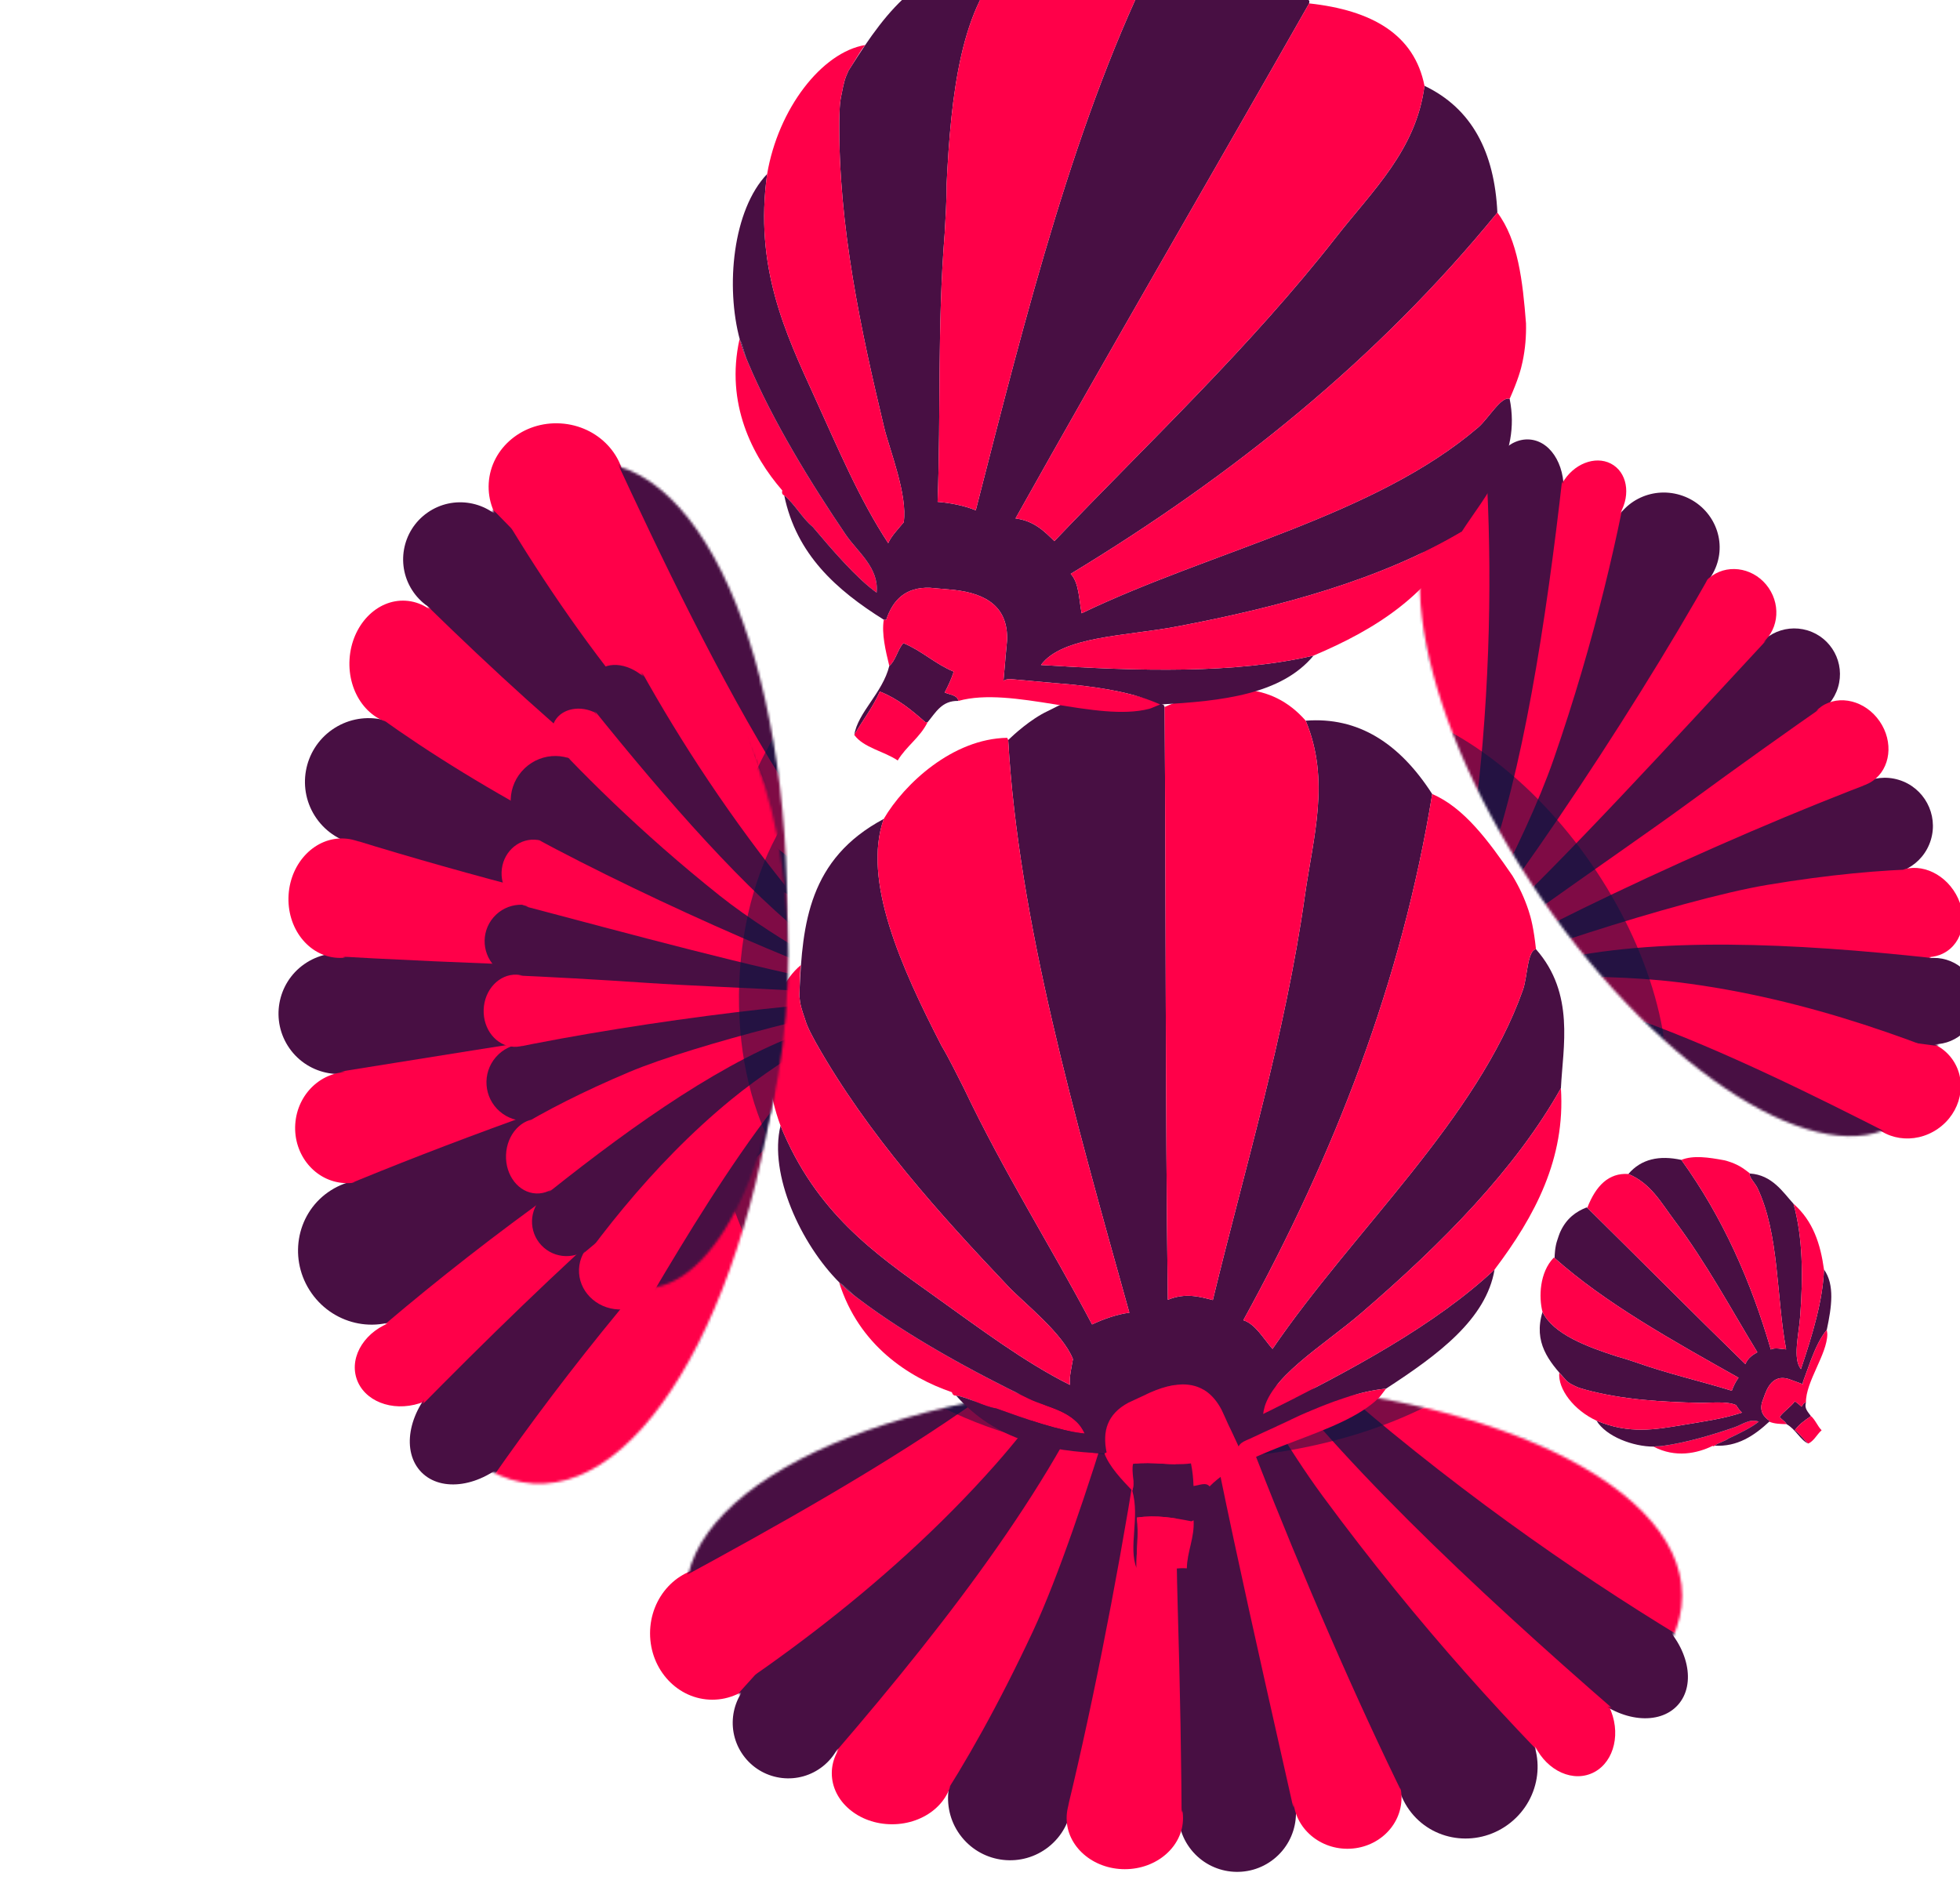 <svg width="792" height="767" viewBox="0 0 792 767" fill="none" xmlns="http://www.w3.org/2000/svg">
<g opacity="0.5" filter="url(#filter0_f_115_270)">
<circle cx="396.5" cy="361.5" r="165.5" fill="white"/>
</g>
<ellipse cx="635.23" cy="697.57" rx="20.629" ry="16.916" transform="rotate(-111.251 635.23 697.57)" fill="#FF0049"/>
<ellipse cx="657.045" cy="670.154" rx="28.168" ry="20.425" transform="rotate(-138.074 657.045 670.154)" fill="#480F43"/>
<ellipse cx="592.777" cy="714.531" rx="28.168" ry="28.778" transform="rotate(-128.672 592.777 714.531)" fill="#480F43"/>
<ellipse cx="499.906" cy="732.638" rx="23.781" ry="23.771" transform="rotate(-128.672 499.906 732.638)" fill="#480F43"/>
<ellipse cx="408.152" cy="726.659" rx="25.07" ry="25.06" transform="rotate(-128.672 408.152 726.659)" fill="#480F43"/>
<ellipse cx="318.534" cy="696.168" rx="22.463" ry="22.454" transform="rotate(-128.672 318.534 696.168)" fill="#480F43"/>
<ellipse cx="544.464" cy="726.45" rx="20.629" ry="21.866" transform="rotate(-90 544.464 726.45)" fill="#FF0049"/>
<ellipse cx="454.522" cy="734.701" rx="20.629" ry="23.517" transform="rotate(-90 454.522 734.701)" fill="#FF0049"/>
<ellipse cx="360.455" cy="716.548" rx="20.629" ry="24.342" transform="rotate(-90 360.455 716.548)" fill="#FF0049"/>
<ellipse cx="287.842" cy="660.025" rx="26.817" ry="25.167" transform="rotate(-90 287.842 660.025)" fill="#FF0049"/>
<mask id="mask0_115_270" style="mask-type:alpha" maskUnits="userSpaceOnUse" x="277" y="558" width="403" height="174">
<ellipse cx="478.375" cy="644.998" rx="201.336" ry="86.861" transform="rotate(-0.054 478.375 644.998)" fill="#D9D9D9"/>
</mask>
<g mask="url(#mask0_115_270)">
<path d="M500.88 649.704C492.993 603.12 470.654 498.086 474.508 487.218L587.301 710.407L564.957 923.232C547.764 889.637 522.698 778.572 500.88 649.704Z" fill="#FF0049"/>
<path d="M484.441 525.172C479.781 511.075 475.349 495.799 475.601 484.238L634.322 679.236L595.527 777.906C563.733 727.813 509.494 600.959 484.441 525.172Z" fill="#480F43"/>
<path d="M534.467 604.544C506.454 566.498 473.925 500.574 472.474 489.134L673.665 637.652L723.034 798.358C692.557 776.1 611.962 709.794 534.467 604.544Z" fill="#FF0049"/>
<path d="M518.903 559.397C503.667 540.41 489.176 518.864 479.796 502.392L796.506 724.586L833.274 840.278C760.648 780.134 593.061 651.819 518.903 559.397Z" fill="#480F43"/>
<path d="M562.377 578.825C525.817 548.899 481.502 506.816 477.265 496.092L708.962 590.175L793.058 719.921C758.019 705.901 663.518 661.613 562.377 578.825Z" fill="#FF0049"/>
<path d="M506.013 521.966C494.035 513.524 482.616 502.811 475.208 493.932L722.993 536.584L847.616 635.458C713.596 635.585 564.317 563.056 506.013 521.966Z" fill="#480F43"/>
<path d="M483.413 545.844C479.11 521.15 468.571 475.386 468.571 475.386L457.644 862.111L566.43 969.856C561.563 875.685 504.761 668.36 483.413 545.844Z" fill="#480F43"/>
<path d="M475.878 648.776C474.468 601.551 475.758 494.175 469.845 484.276L403.053 725.261L466.734 929.561C476.999 893.244 479.778 779.42 475.878 648.776Z" fill="#FF0049"/>
<path d="M468.251 523.216C469.816 508.451 470.909 492.583 468.211 481.338L354.44 705.554L413.272 793.756C433.723 738.061 459.835 602.592 468.251 523.216Z" fill="#480F43"/>
<path d="M417.429 659.12C437.438 616.32 467.338 511.939 466.517 500.437L298.352 685.519L289.688 827.531C315.209 799.729 362.074 777.521 417.429 659.12Z" fill="#FF0049"/>
<path d="M440.075 563.429C450.694 541.523 460.018 517.289 465.489 499.14L206.286 786.349L195.485 869.234C252.875 794.412 388.388 670.058 440.075 563.429Z" fill="#480F43"/>
<path d="M402.026 592.06C434.009 555.945 464.812 503.833 466.552 492.434L261.661 635.804L149.491 767.691C180.523 746.212 312.203 693.489 402.026 592.06Z" fill="#FF0049"/>
<path d="M444.296 524.066C454.091 513.166 462.833 500.177 468.076 489.87L236.035 586.689L223.911 665.547C275.606 636.431 396.62 577.12 444.296 524.066Z" fill="#480F43"/>
<path d="M366.217 556.84C409.211 537.25 462.809 507.889 469.646 498.603L221.6 530.354L107.14 634.3C144.598 629.7 247.279 611.032 366.217 556.84Z" fill="#FF0049"/>
<path d="M593.804 550.018C549.9 539.251 493.937 521.239 485.417 513.793L718.456 500.392L848.249 577.184C813.106 579.388 715.26 579.802 593.804 550.018Z" fill="#FF0049"/>
<g opacity="0.5" filter="url(#filter1_f_115_270)">
<ellipse cx="478.295" cy="500.384" rx="151.155" ry="89.347" transform="rotate(-0.054 478.295 500.384)" fill="#001641"/>
</g>
<path d="M345.116 552.744C365.843 548.748 442.76 523.212 455.928 513.754L99.803 476.369L34.639 568.051C118.739 566.806 211.121 578.573 345.116 552.744Z" fill="#480F43"/>
<path d="M531.364 525.444C515.62 521.787 499.506 515.577 488.251 509.577L759.175 450.346L819.998 513.945C754.868 520.322 607.999 543.243 531.364 525.444Z" fill="#480F43"/>
<path d="M616.368 511.315C568.355 521.1 504.462 525.189 491.783 516.616L702.353 326.752L872.514 385.727C840.874 414.717 749.19 484.244 616.368 511.315Z" fill="#FF0049"/>
<path d="M321.873 535.752C370.568 536.206 434.568 531.854 445.741 521.394L207.931 367.009L-49.253 479.084C-13.447 502.737 210.47 534.712 321.873 535.752Z" fill="#FF0049"/>
</g>
<path d="M339.111 518.318C347.094 543.669 367.141 556.563 384.617 562.58C384.949 563.665 385.536 564.054 386.311 563.929C392.03 564.914 396.901 568.181 402.621 569.165C413.781 573.195 428.413 578.355 438.281 579.281C434.176 570.053 423.306 568.876 415.731 565.21C393.741 554.574 367.071 540.155 346.728 524.676C344.235 522.94 341.766 520.841 339.362 518.447C339.277 518.401 339.191 518.355 339.111 518.318Z" fill="#FF0049"/>
<path d="M315.396 454.903C310.606 474.453 323.555 502.749 339.363 518.445C341.387 519.49 343.259 522.165 346.729 524.674C367.072 540.153 393.743 554.571 415.732 565.208C423.307 568.875 434.177 570.051 438.282 579.279C428.414 578.353 413.782 573.193 402.622 569.163C396.902 568.179 392.031 564.912 386.312 563.928C402.49 582.142 423.734 586.506 446.271 587.312C446.57 587.173 446.86 587.038 447.149 586.904C445.396 578.484 447.338 571.423 455.967 566.807C458.9 565.445 461.824 564.087 464.748 562.729C477.197 557.257 487.383 557.971 493.57 569.616C493.966 570.446 494.382 571.343 494.794 572.251C495.748 574.306 496.698 576.352 497.648 578.398C498.598 580.444 499.553 582.499 500.503 584.544C500.966 583.496 502.051 582.683 503.608 582.034C505.814 580.967 508.271 579.846 511.047 578.58C515.885 576.333 520.715 574.09 525.555 571.842C537.76 566.398 549.51 562.158 560.088 561.142C581.114 547.45 600.506 533.159 603.926 513.028C580.242 535.225 546.256 553.656 510.415 571.401C512.045 556.98 534.257 544.209 550.144 530.533C582.619 502.599 612.242 472.658 630.735 439.742C631.527 423.125 636.487 401.554 620.666 383.579C617.146 384.115 617.214 394.812 615.429 399.889C597.056 452.051 546.916 497.146 514.199 545.092C510.438 540.785 507.209 534.984 502.409 533.498C539.11 466.729 566.456 396.554 578.731 320.867C565.568 300.387 548.878 289.574 527.611 291.231C537.688 315.364 530.596 338.439 527.302 361.831C519.369 418.176 502.912 472.351 490.091 525.341C484.917 524.039 479.063 522.264 471.898 525.25C470.836 445.167 471.175 365.597 470.6 285.693C470.461 285.395 470.327 285.105 470.192 284.815C459.054 280.05 446.956 277.907 432.114 283.283C429.445 284.224 425.236 286.403 423.332 287.362C416.367 290.64 409.494 297.013 407.399 299.032C411.579 371.988 434.107 450.887 456.356 530.451C451.36 531.073 445.631 533.126 441.286 535.197C424.205 502.852 405.815 474.083 389.469 439.71C387.164 435.23 383.603 427.862 380.438 422.564C364.023 390.689 348.387 355.708 357.101 330.932C326.773 347.076 324.274 373.398 323.08 400.182C323.078 400.204 323.077 400.226 323.078 400.248C323.055 400.888 323.018 401.567 322.984 402.277C323.333 406.086 323.799 407.504 325.306 411.874C326.349 415.478 328.366 418.854 329.792 421.533C350.76 458.66 380.08 490.989 407.515 519.924C413.777 526.537 429.488 538.755 433.56 549.225C433.044 552.273 431.974 556.592 432.349 559.63C413.429 550.13 395.779 536.699 377.089 523.377C353.679 506.694 329.678 490.074 315.396 454.903Z" fill="#480F43"/>
<path d="M346.73 524.676C343.259 522.167 341.387 519.492 339.364 518.447C341.768 520.841 344.237 522.94 346.73 524.676Z" fill="#480F43"/>
<path d="M315.397 454.905C329.679 490.075 353.68 506.695 377.089 523.376C395.778 536.699 413.428 550.13 432.349 559.629C431.974 556.591 433.043 552.273 433.56 549.224C429.487 538.754 413.777 526.536 407.514 519.923C380.08 490.988 350.759 458.659 329.791 421.533C328.365 418.853 326.349 415.478 325.305 411.873C323.798 407.502 323.333 406.085 322.984 402.276C323.012 401.601 323.041 400.926 323.078 400.247C323.078 400.225 323.079 400.203 323.079 400.181C323.261 395.539 323.181 392.587 323.639 389.962C309.909 401.249 306.088 429.871 315.397 454.905Z" fill="#FF0049"/>
<path d="M323.076 400.246C323.039 400.926 323.011 401.601 322.982 402.277C323.016 401.566 323.053 400.887 323.076 400.246Z" fill="#480F43"/>
<path d="M459.234 633.601C459.133 626.761 460.201 620.352 459.38 613.249C467.342 612.093 474.409 613.357 481.431 614.751C481.729 614.613 482.019 614.478 482.309 614.344C483.203 609.327 482.863 603.859 488.769 600.668C487.273 598.78 484.544 600.26 482.276 600.481C482.175 597.528 481.907 594.513 481.241 591.355C473.073 592.436 466.012 590.473 457.842 591.545C457.103 594.921 458.718 599.156 457.529 602.366C460.663 613.23 455.888 625.087 459.234 633.601Z" fill="#480F43"/>
<path d="M459.38 613.249C460.201 620.351 459.132 626.762 459.234 633.601C465.071 636.217 472.949 633.274 479.581 633.759C479.699 627 482.744 621.305 482.308 614.344C482.018 614.479 481.729 614.613 481.43 614.752C474.41 613.358 467.342 612.093 459.38 613.249Z" fill="#FF0049"/>
<path d="M446.267 587.313C448.295 592.691 453.189 597.827 457.529 602.366C458.718 599.156 457.103 594.92 457.842 591.545C466.014 590.474 473.074 592.436 481.241 591.355C481.908 594.514 482.176 597.528 482.276 600.481C484.544 600.26 487.273 598.78 488.769 600.668C504.541 584.537 541.731 580.065 557.121 564.901C557.852 564.177 557.758 564.136 560.084 561.144C549.506 562.161 537.756 566.4 525.551 571.844C519.915 574.536 515.139 576.711 511.043 578.582C508.566 579.732 506.081 580.886 503.604 582.036C502.047 582.685 500.962 583.498 500.499 584.546C499.549 582.5 498.594 580.445 497.644 578.4C496.982 577.159 495.893 574.675 494.79 572.253C494.382 571.375 493.974 570.497 493.566 569.618C487.379 557.973 477.193 557.259 464.744 562.731C461.82 564.089 458.895 565.447 455.962 566.809C447.334 571.425 445.393 578.486 447.145 586.906C446.854 587.04 446.565 587.174 446.267 587.313Z" fill="#FF0049"/>
<path d="M357.097 330.929C348.384 355.707 364.02 390.687 380.434 422.562C383.599 427.86 387.16 435.226 389.465 439.707C405.811 474.08 424.202 502.849 441.282 535.194C445.627 533.124 451.357 531.07 456.353 530.449C434.103 450.885 411.576 371.986 407.395 299.029C407.261 298.74 407.122 298.441 406.987 298.151C384.948 298.482 365.351 316.794 357.097 330.929Z" fill="#FF0049"/>
<path d="M494.793 572.25C495.897 574.673 496.985 577.156 497.648 578.396C496.697 576.35 495.747 574.304 494.793 572.25Z" fill="#480F43"/>
<path d="M493.572 569.616C493.981 570.494 494.388 571.372 494.796 572.25C494.384 571.342 493.968 570.446 493.572 569.616Z" fill="#480F43"/>
<path d="M503.606 582.036C506.083 580.886 508.568 579.732 511.045 578.581C508.27 579.847 505.812 580.969 503.606 582.036Z" fill="#480F43"/>
<path d="M471.895 525.249C479.059 522.263 484.913 524.039 490.087 525.34C502.908 472.351 519.365 418.175 527.298 361.83C530.592 338.438 537.683 315.363 527.607 291.23C513.736 275.361 494.06 275.339 470.597 285.692C471.171 365.595 470.832 445.166 471.895 525.249Z" fill="#FF0049"/>
<path d="M525.552 571.843C520.714 574.09 515.884 576.333 511.044 578.58C515.14 576.71 519.916 574.535 525.552 571.843Z" fill="#480F43"/>
<path d="M502.408 533.497C507.208 534.983 510.437 540.785 514.198 545.091C546.915 497.146 597.054 452.051 615.428 399.888C617.213 394.811 617.145 384.114 620.665 383.578C619.756 375.183 618.657 370.911 617.652 367.896C615.992 362.85 613.832 358.291 611.128 353.847C601.459 339.762 591.554 326.321 578.729 320.865C566.455 396.553 539.109 466.728 502.408 533.497Z" fill="#FF0049"/>
<path d="M550.141 530.533C534.253 544.209 512.042 556.98 510.411 571.4C546.253 553.656 580.239 535.225 603.923 513.027C620.323 491.331 632.596 468.124 630.731 439.74C612.239 472.657 582.616 502.598 550.141 530.533Z" fill="#FF0049"/>
<path d="M668.22 584.607C677.059 589.213 685.794 587.316 692.024 584.278C692.4 584.477 692.658 584.424 692.831 584.186C694.609 582.93 696.767 582.505 698.544 581.249C702.572 579.358 707.821 576.847 710.683 574.476C707.147 573.117 703.953 575.688 700.972 576.724C692.32 579.735 681.425 582.984 671.925 584.273C670.804 584.474 669.593 584.572 668.32 584.575C668.286 584.585 668.251 584.596 668.22 584.607Z" fill="#FF0049"/>
<path d="M645.115 574.08C649.029 580.534 659.966 584.604 668.32 584.574C669.134 584.315 670.34 584.528 671.925 584.273C681.424 582.983 692.32 579.734 700.972 576.724C703.953 575.687 707.147 573.116 710.683 574.475C707.82 576.846 702.572 579.358 698.544 581.249C696.766 582.504 694.608 582.93 692.831 584.185C701.95 584.725 708.741 580.249 714.931 574.486C714.974 574.371 715.015 574.258 715.056 574.146C712.358 572.378 711.001 569.991 712.065 566.478C712.482 565.339 712.897 564.204 713.312 563.068C715.162 558.316 718.053 555.804 722.781 557.252C723.107 557.367 723.455 557.494 723.805 557.626C724.603 557.918 725.397 558.208 726.192 558.499C726.986 558.789 727.784 559.081 728.578 559.372C728.423 558.971 728.495 558.468 728.736 557.883C729.038 557.015 729.393 556.066 729.793 554.994C730.48 553.115 731.166 551.24 731.853 549.36C733.646 544.68 735.638 540.44 738.173 537.365C740.118 528.159 741.471 519.227 737.039 512.982C736.645 525.149 732.52 539.048 727.721 553.258C724.33 549.002 726.833 539.725 727.42 531.886C728.624 515.866 728.539 500.072 724.715 486.439C720.518 481.823 716.113 474.787 707.152 474.216C706.36 475.292 709.215 478.111 710.088 479.93C719.048 498.634 717.71 523.888 721.748 545.278C719.609 545.133 717.215 544.451 715.548 545.33C707.574 517.892 696.217 492.032 679.402 468.707C670.481 466.766 663.187 468.325 657.987 474.404C667.059 478.131 671.297 486.131 676.627 493.207C689.464 510.252 699.466 528.982 710.118 546.433C708.401 547.46 706.378 548.542 705.27 551.233C683.752 530.279 662.742 509.089 641.401 488.053C641.285 488.011 641.172 487.97 641.06 487.928C636.842 489.618 633.066 492.258 630.556 497.619C630.098 498.577 629.559 500.271 629.309 501.03C628.331 503.746 628.198 507.259 628.178 508.35C648.633 526.587 675.529 541.536 702.528 556.734C701.368 558.224 700.393 560.288 699.79 561.989C686.683 557.941 674.178 555.189 660.728 550.409C658.929 549.832 656.031 548.822 653.787 548.257C640.981 544.157 627.559 539.027 623.3 530.147C619.539 542.47 625.856 550.112 632.642 557.532C632.647 557.538 632.653 557.544 632.659 557.55C632.822 557.725 632.992 557.915 633.172 558.113C634.274 559.03 634.774 559.283 636.332 560.042C637.565 560.721 638.995 561.081 640.083 561.414C655.489 565.699 671.836 566.497 686.784 566.894C690.199 566.987 697.605 566.061 701.461 567.758C702.133 568.703 702.994 570.132 703.899 570.838C696.363 573.336 688.121 574.455 679.632 575.878C669 577.662 658.228 579.619 645.115 574.08Z" fill="#480F43"/>
<path d="M671.926 584.273C670.34 584.528 669.134 584.315 668.321 584.574C669.593 584.572 670.804 584.474 671.926 584.273Z" fill="#480F43"/>
<path d="M645.115 574.08C658.229 579.619 669.001 577.662 679.632 575.878C688.12 574.455 696.362 573.336 703.899 570.837C702.994 570.131 702.132 568.703 701.461 567.757C697.604 566.061 690.198 566.987 686.784 566.894C671.836 566.496 655.488 565.698 640.083 561.413C638.994 561.081 637.565 560.721 636.332 560.041C634.773 559.282 634.274 559.03 633.172 558.112C633 557.926 632.829 557.739 632.658 557.549C632.652 557.543 632.647 557.537 632.641 557.531C631.458 556.252 630.655 555.491 630.08 554.673C629.432 561.307 636.008 569.91 645.115 574.08Z" fill="#FF0049"/>
<path d="M632.657 557.55C632.828 557.74 633 557.926 633.171 558.113C632.991 557.916 632.821 557.726 632.657 557.55Z" fill="#480F43"/>
<path d="M730.644 583.324C728.803 581.537 727.387 579.554 725.286 577.888C727.09 575.471 729.3 573.932 731.531 572.44C731.574 572.324 731.615 572.211 731.656 572.099C730.563 570.531 729.023 569.171 729.743 566.759C728.845 566.655 728.514 567.771 727.971 568.431C727.161 567.675 726.291 566.946 725.277 566.286C723.398 568.738 721.005 570.09 719.122 572.541C719.822 573.632 721.373 574.327 721.909 575.494C725.621 577.543 727.499 581.954 730.644 583.324Z" fill="#480F43"/>
<path d="M725.286 577.888C727.387 579.554 728.803 581.537 730.644 583.324C732.885 582.47 734.194 579.6 736.081 577.97C734.32 576.146 733.617 573.829 731.656 572.098C731.615 572.211 731.574 572.324 731.531 572.439C729.3 573.931 727.09 575.47 725.286 577.888Z" fill="#FF0049"/>
<path d="M714.93 574.488C716.894 575.376 719.554 575.44 721.909 575.493C721.373 574.327 719.821 573.632 719.122 572.541C721.005 570.09 723.398 568.738 725.276 566.285C726.291 566.946 727.161 567.674 727.971 568.431C728.514 567.771 728.845 566.655 729.742 566.759C729.647 558.299 738.323 547.251 738.383 539.149C738.385 538.763 738.349 538.777 738.173 537.367C735.637 540.442 733.646 544.681 731.853 549.362C731.072 551.57 730.382 553.413 729.792 554.995C729.44 555.957 729.087 556.922 728.736 557.884C728.495 558.469 728.423 558.972 728.578 559.373C727.783 559.083 726.985 558.791 726.191 558.5C725.686 558.347 724.739 557.977 723.804 557.627C723.463 557.502 723.122 557.378 722.781 557.253C718.052 555.806 715.162 558.317 713.312 563.069C712.896 564.205 712.481 565.341 712.064 566.48C711 569.992 712.358 572.379 715.055 574.147C715.014 574.26 714.973 574.372 714.93 574.488Z" fill="#FF0049"/>
<path d="M623.298 530.147C627.558 539.028 640.98 544.158 653.785 548.257C656.03 548.823 658.927 549.832 660.727 550.409C674.176 555.189 686.682 557.942 699.788 561.989C700.391 560.288 701.366 558.224 702.526 556.735C675.528 541.536 648.632 526.588 628.177 508.35C628.064 508.309 627.948 508.266 627.836 508.225C622.079 514.157 621.738 524.21 623.298 530.147Z" fill="#FF0049"/>
<path d="M723.804 557.625C724.74 557.975 725.687 558.345 726.191 558.499C725.396 558.208 724.602 557.917 723.804 557.625Z" fill="#480F43"/>
<path d="M722.782 557.251C723.123 557.376 723.464 557.5 723.805 557.625C723.455 557.494 723.107 557.366 722.782 557.251Z" fill="#480F43"/>
<path d="M728.736 557.884C729.088 556.922 729.441 555.957 729.793 554.995C729.393 556.067 729.038 557.016 728.736 557.884Z" fill="#480F43"/>
<path d="M705.268 551.234C706.377 548.543 708.4 547.461 710.117 546.434C699.465 528.983 689.463 510.253 676.625 493.208C671.296 486.131 667.057 478.132 657.986 474.404C650.099 473.874 644.876 479.086 641.4 488.053C662.74 509.09 683.751 530.28 705.268 551.234Z" fill="#FF0049"/>
<path d="M731.853 549.361C731.166 551.24 730.48 553.115 729.793 554.995C730.383 553.413 731.072 551.569 731.853 549.361Z" fill="#480F43"/>
<path d="M715.547 545.33C717.214 544.451 719.609 545.133 721.748 545.278C717.71 523.888 719.047 498.634 710.087 479.93C709.214 478.11 706.36 475.291 707.151 474.216C704.684 472.231 703.259 471.389 702.194 470.856C700.415 469.958 698.634 469.322 696.738 468.861C690.439 467.69 684.248 466.752 679.4 468.706C696.216 492.032 707.574 517.892 715.547 545.33Z" fill="#FF0049"/>
<path d="M727.418 531.887C726.832 539.726 724.329 549.003 727.72 553.259C732.519 539.049 736.644 525.149 737.038 512.983C735.634 502.88 732.734 493.472 724.713 486.44C728.538 500.072 728.622 515.867 727.418 531.887Z" fill="#FF0049"/>
<ellipse cx="643.025" cy="201.251" rx="16.022" ry="13.138" transform="rotate(124.23 643.025 201.251)" fill="#FF0049"/>
<ellipse cx="615.879" cy="199.357" rx="21.878" ry="15.864" transform="rotate(97.406 615.879 199.357)" fill="#480F43"/>
<ellipse cx="672.565" cy="220.953" rx="21.878" ry="22.352" transform="rotate(106.809 672.565 220.953)" fill="#480F43"/>
<ellipse cx="725.03" cy="272.416" rx="18.471" ry="18.463" transform="rotate(106.809 725.03 272.416)" fill="#480F43"/>
<ellipse cx="761.589" cy="333.765" rx="19.472" ry="19.464" transform="rotate(106.809 761.589 333.765)" fill="#480F43"/>
<ellipse cx="781.521" cy="404.537" rx="17.447" ry="17.44" transform="rotate(106.809 781.521 404.537)" fill="#480F43"/>
<ellipse cx="701.457" cy="246.625" rx="16.022" ry="16.984" transform="rotate(145.481 701.457 246.625)" fill="#FF0049"/>
<ellipse cx="746.326" cy="300.551" rx="16.022" ry="18.265" transform="rotate(145.481 746.326 300.551)" fill="#FF0049"/>
<ellipse cx="776.112" cy="368.739" rx="16.022" ry="18.906" transform="rotate(145.481 776.112 368.739)" fill="#FF0049"/>
<ellipse cx="771.9" cy="440.087" rx="20.829" ry="19.547" transform="rotate(145.481 771.9 440.087)" fill="#FF0049"/>
<mask id="mask1_115_270" style="mask-type:alpha" maskUnits="userSpaceOnUse" x="573" y="190" width="211" height="270">
<ellipse cx="678.422" cy="324.768" rx="156.377" ry="67.465" transform="rotate(-124.574 678.422 324.768)" fill="#D9D9D9"/>
</mask>
<g mask="url(#mask1_115_270)">
<path d="M671.528 308.296C645.188 333.846 587.804 394.373 579.153 396.69L672.337 226.273L818.369 146.897C804.437 172.687 744.394 237.613 671.528 308.296Z" fill="#FF0049"/>
<path d="M599.069 373.628C592.099 382.815 584.274 392.375 576.764 397.302L631.692 209.901L711.912 191.299C693.849 233.694 636.542 324.238 599.069 373.628Z" fill="#480F43"/>
<path d="M627.844 306.678C615.827 341.351 587.956 391.184 581.274 397.148L587.765 203.027L668.879 100.699C668.049 129.999 661.09 210.76 627.844 306.678Z" fill="#FF0049"/>
<path d="M605.803 336.509C600.358 354.617 592.948 373.374 586.536 386.626L589.33 86.15L647.184 11.699C640.66 84.648 632.308 248.373 605.803 336.509Z" fill="#480F43"/>
<path d="M599.101 300.137C596.042 336.706 588.616 383.588 583.617 391.02L541.846 201.335L587.862 90.411C594.312 119.005 607.564 198.974 599.101 300.137Z" fill="#FF0049"/>
<path d="M587.523 361.234C587.392 372.615 585.562 384.638 583.141 393.287L501.374 215.944L509.797 92.672C568.866 178.382 588.156 305.837 587.523 361.234Z" fill="#480F43"/>
<path d="M612.751 365.187C598.842 378.81 574.194 405.696 574.194 405.696L826.488 242.474L847.557 125.434C789.435 169.997 681.759 297.6 612.751 365.187Z" fill="#480F43"/>
<path d="M681.938 324.704C652.337 346.393 583.054 392.828 579.322 400.97L762.938 337.644L865.651 206.97C837.892 216.385 763.827 264.706 681.938 324.704Z" fill="#FF0049"/>
<path d="M604.943 384.85C594.806 390.347 584.17 396.632 578.161 403.308L771.724 377.428L802.274 300.956C757.63 312.382 659.444 355.298 604.943 384.85Z" fill="#480F43"/>
<path d="M714.284 357.556C678.088 363.589 598.128 390.397 591.129 395.985L783.59 422.14L878.283 365.178C849.259 361.083 814.42 340.866 714.284 357.556Z" fill="#FF0049"/>
<path d="M643.079 385.181C624.386 388.027 604.774 392.727 590.752 397.213L888.638 436.677L946.434 407.108C873.292 403.314 734.066 371.326 643.079 385.181Z" fill="#480F43"/>
<path d="M678.148 396.928C640.959 392.357 594.053 395.581 585.992 399.485L767.923 467.501L901.695 481.235C874.292 470.83 782.593 409.767 678.148 396.928Z" fill="#FF0049"/>
<path d="M616.031 399.805C604.744 398.335 592.584 398.457 583.681 399.639L747.772 505.518L803.573 478.568C762.187 458.301 670.967 406.964 616.031 399.805Z" fill="#480F43"/>
<path d="M671.371 435.346C639.911 416.454 597.53 395.078 588.579 394.79L718.074 539.552L834.973 567.049C815.542 545.103 758.401 487.608 671.371 435.346Z" fill="#FF0049"/>
<path d="M566.833 292.705C579.267 325.54 592.372 369.282 591.357 378.012L480.21 234.777L472.226 117.916C489.104 139.436 532.436 201.87 566.833 292.705Z" fill="#FF0049"/>
<g opacity="0.5" filter="url(#filter2_f_115_270)">
<ellipse cx="585.911" cy="388.471" rx="117.402" ry="69.395" transform="rotate(-124.574 585.911 388.471)" fill="#001641"/>
</g>
<path d="M678.037 450.653C666.357 439.148 616.16 401.164 604.312 396.9L737.134 641.257L824.488 642.605C786.674 589.333 753.544 525.035 678.037 450.653Z" fill="#480F43"/>
<path d="M578.59 343.479C583.179 355.164 586.298 368.21 587.412 378.054L430.261 230.746L444.191 163.83C476.938 202.703 556.25 286.603 578.59 343.479Z" fill="#480F43"/>
<path d="M532.134 295.3C559.529 321.719 590.268 360.808 590.363 372.695L376.178 321.508L339.022 186.657C371.501 194.145 456.349 222.216 532.134 295.3Z" fill="#FF0049"/>
<path d="M677.393 473.007C656.251 441.644 625.297 402.603 613.685 400.057L619.557 620.195L804.478 735.45C803.855 702.125 725.761 544.756 677.393 473.007Z" fill="#FF0049"/>
<path d="M637.232 430.368C631.973 417.048 621.582 405.405 612.291 398.049L529.649 527.915L636.058 649.882C643.78 583.4 678.107 533.911 637.232 430.368Z" fill="#480F43"/>
<path d="M548.988 325.022C574.314 341.501 585.876 359.596 589.802 368.574L469.541 410.347L366.086 263.839C421.015 271.482 500.673 293.583 548.988 325.022Z" fill="#480F43"/>
<path d="M589.619 368.116C593.777 377.903 606.674 392.049 613.14 398.595C631.982 460.635 550.59 518.458 507.06 498.453C496.327 493.521 487.896 483.858 483.837 468.36L418.209 383.318C501.299 362.707 537.258 329.272 589.619 368.116Z" fill="#FF0049"/>
</g>
<ellipse cx="164.227" cy="550.538" rx="21.184" ry="17.371" transform="rotate(-17.672 164.227 550.538)" fill="#FF0049"/>
<ellipse cx="190.927" cy="574.653" rx="28.926" ry="20.975" transform="rotate(-44.495 190.927 574.653)" fill="#480F43"/>
<ellipse cx="149.564" cy="505.94" rx="28.926" ry="29.552" transform="rotate(-35.093 149.564 505.94)" fill="#480F43"/>
<ellipse cx="136.959" cy="409.593" rx="24.421" ry="24.411" transform="rotate(-35.093 136.959 409.593)" fill="#480F43"/>
<ellipse cx="148.969" cy="315.936" rx="25.745" ry="25.735" transform="rotate(-35.093 148.969 315.936)" fill="#480F43"/>
<ellipse cx="185.964" cy="226.04" rx="23.068" ry="23.058" transform="rotate(-35.093 185.964 226.04)" fill="#480F43"/>
<ellipse cx="140.445" cy="455.658" rx="21.184" ry="22.455" transform="rotate(3.579 140.445 455.658)" fill="#FF0049"/>
<ellipse cx="137.754" cy="362.946" rx="21.184" ry="24.15" transform="rotate(3.579 137.754 362.946)" fill="#FF0049"/>
<ellipse cx="162.389" cy="267.699" rx="21.184" ry="24.997" transform="rotate(3.579 162.389 267.699)" fill="#FF0049"/>
<ellipse cx="224.975" cy="196.9" rx="27.539" ry="25.845" transform="rotate(3.579 224.975 196.9)" fill="#FF0049"/>
<mask id="mask2_115_270" style="mask-type:alpha" maskUnits="userSpaceOnUse" x="138" y="186" width="181" height="414">
<ellipse cx="228.163" cy="393.144" rx="206.756" ry="89.199" transform="rotate(93.525 228.163 393.144)" fill="#D9D9D9"/>
</mask>
<g mask="url(#mask2_115_270)">
<path d="M221.898 415.908C270.148 410.811 379.231 394.647 390.122 399.295L154.142 500.591L-62.554 464.048C-27.02 448.579 88.419 430.009 221.898 415.908Z" fill="#FF0049"/>
<path d="M350.586 407.042C365.333 403.169 381.274 399.606 393.107 400.606L183.076 550.782L84.433 504.695C137.813 475.32 271.304 427.861 350.586 407.042Z" fill="#480F43"/>
<path d="M266.029 453.227C306.819 426.954 376.471 397.84 388.289 397.087L223.173 593.771L55.298 634.068C80.065 604.259 153.189 525.906 266.029 453.227Z" fill="#FF0049"/>
<path d="M313.299 440.169C333.736 425.771 356.748 412.299 374.231 403.741L126.199 714.101L5.266 744.369C71.565 673.788 213.82 510.25 313.299 440.169Z" fill="#480F43"/>
<path d="M290.6 483.481C323.616 447.928 369.588 405.207 380.852 401.551L269.571 632.991L131.201 710.865C147.817 675.852 199.267 581.835 290.6 483.481Z" fill="#FF0049"/>
<path d="M352.49 429.357C361.91 417.621 373.621 406.605 383.197 399.582L323.599 650.808L214.272 772.198C222.733 634.83 306.638 486.48 352.49 429.357Z" fill="#480F43"/>
<path d="M329.464 404.664C355.05 401.836 402.629 393.968 402.629 393.968L6.968 357.979L-110.435 462.569C-13.605 463.617 202.527 418.69 329.464 404.664Z" fill="#480F43"/>
<path d="M224.451 390.342C272.943 391.924 382.912 400.129 393.438 394.704L150.728 310.8L-62.745 362.972C-26.181 375.821 90.301 385.965 224.451 390.342Z" fill="#FF0049"/>
<path d="M353.629 390.574C368.662 393.125 384.855 395.261 396.553 393.217L174.043 262.238L79.872 316.883C135.643 341.414 272.815 376.86 353.629 390.574Z" fill="#480F43"/>
<path d="M217.596 329.773C260.18 353.025 365.246 390.361 377.087 390.257L198.173 206.036L53.177 188.053C80.036 215.992 99.793 265.449 217.596 329.773Z" fill="#FF0049"/>
<path d="M314.22 359.118C335.991 371.406 360.231 382.515 378.481 389.287L100.731 105.213L16.474 88.83C89.481 152.446 208.247 299.308 314.22 359.118Z" fill="#480F43"/>
<path d="M287.314 318.286C322.279 353.381 373.715 388.292 385.287 390.806L251.478 171.619L123.495 48.2C143.52 81.381 189.115 219.723 287.314 318.286Z" fill="#FF0049"/>
<path d="M354.293 365.967C364.837 376.705 377.589 386.498 387.817 392.532L303.459 148.503L223.413 131.021C249.941 185.871 302.973 313.702 354.293 365.967Z" fill="#480F43"/>
<path d="M325.708 283.842C343.029 329.163 369.686 385.979 378.765 393.581L362.124 137.318L262.924 13.343C265.238 52.03 277.789 158.466 325.708 283.842Z" fill="#FF0049"/>
<path d="M318.111 517.538C331.96 473.23 354.009 417.027 362.186 408.772L360.983 648.478L273.957 776.582C273.951 740.422 279.799 640.111 318.111 517.538Z" fill="#FF0049"/>
<g opacity="0.5" filter="url(#filter3_f_115_270)">
<ellipse cx="376.386" cy="402.331" rx="155.224" ry="91.752" transform="rotate(93.525 376.386 402.331)" fill="#001641"/>
</g>
<path d="M331.258 262.478C334.025 283.977 355.267 364.448 364.117 378.551L425.262 15.947L335.472 -56.718C331.358 29.558 313.375 123.487 331.258 262.478Z" fill="#480F43"/>
<path d="M347.3 455.118C352.057 439.215 359.455 423.098 366.326 411.947L409.666 693.419L340.583 751.681C338.223 684.519 324.145 532.521 347.3 455.118Z" fill="#480F43"/>
<path d="M356.332 543.145C349.38 493.308 349.285 427.561 358.884 415.115L539.981 643.104L468.63 813.725C440.945 779.438 375.563 681.012 356.332 543.145Z" fill="#FF0049"/>
<path d="M350.164 239.745C346.576 289.625 346.935 355.498 356.939 367.62L530.415 133.781L432.034 -136.997C405.496 -101.815 358.371 125.632 350.164 239.745Z" fill="#FF0049"/>
</g>
<path d="M298.82 137.093C293.058 163.039 303.973 184.229 316.098 198.178C315.844 199.283 316.158 199.914 316.891 200.193C321.352 203.905 323.937 209.17 328.398 212.883C336.049 221.952 346.139 233.738 354.222 239.473C355.282 229.429 346.456 222.975 341.729 216.013C328.003 195.806 312.115 169.984 302.238 146.407C300.947 143.658 299.859 140.605 298.974 137.33C298.923 137.248 298.871 137.165 298.82 137.093Z" fill="#FF0049"/>
<path d="M309.99 70.316C296.067 84.852 293.133 115.832 298.976 137.329C300.205 139.245 300.489 142.498 302.24 146.406C312.117 169.983 328.006 195.805 341.731 216.012C346.458 222.974 355.284 229.428 354.224 239.472C346.141 233.736 336.05 221.952 328.4 212.882C323.939 209.17 321.354 203.905 316.893 200.192C321.796 224.055 338.012 238.457 357.127 250.423C357.455 250.453 357.773 250.481 358.092 250.509C360.782 242.341 365.995 237.197 375.776 237.514C378.997 237.801 382.209 238.087 385.42 238.373C398.937 239.858 407.401 245.57 406.937 258.748C406.865 259.665 406.777 260.649 406.679 261.642C406.478 263.899 406.278 266.146 406.078 268.392C405.878 270.639 405.677 272.896 405.477 275.142C406.402 274.467 407.748 274.305 409.421 274.521C411.864 274.7 414.553 274.958 417.59 275.249C422.904 275.722 428.209 276.195 433.523 276.668C446.816 278.056 459.111 280.259 468.78 284.669C493.835 283.323 517.775 280.644 530.802 264.919C499.192 272.301 460.544 271.269 420.633 268.716C429.254 257.042 454.877 257.088 475.473 253.188C517.565 245.234 558.189 234.116 590.662 214.856C599.656 200.861 614.738 184.66 610.024 161.184C606.707 159.887 601.417 169.185 597.333 172.69C555.341 208.677 489.371 222.66 437.064 247.824C435.96 242.214 436.065 235.575 432.651 231.888C497.819 192.415 556.589 145.315 605.062 85.905C603.903 61.588 594.856 43.878 575.61 34.68C572.27 60.618 554.59 77.055 540.042 95.667C504.999 140.497 463.66 179.185 426.061 218.665C422.232 214.951 418.05 210.486 410.352 209.49C449.473 139.605 489.552 70.865 529.006 1.378C529.035 1.051 529.063 0.732 529.092 0.414C521.829 -9.282 512.422 -17.186 496.881 -19.951C494.099 -20.471 489.364 -20.689 487.236 -20.81C479.565 -21.454 470.426 -19.372 467.603 -18.671C434.745 46.601 414.805 126.194 394.291 206.223C389.654 204.264 383.666 203.177 378.867 202.798C380.247 166.246 378.706 132.136 381.736 94.195C381.98 89.163 382.58 81.002 382.488 74.831C384.209 39.019 388.159 0.907 408.093 -16.194C373.756 -17.376 358.431 4.17 344.005 26.769C343.992 26.787 343.981 26.805 343.971 26.825C343.631 27.368 343.259 27.937 342.874 28.535C341.272 32.008 340.967 33.469 340.087 38.007C339.189 41.65 339.247 45.582 339.142 48.615C338.738 91.252 347.965 133.91 357.257 172.686C359.374 181.544 366.87 199.981 365.162 211.084C363.191 213.466 360.105 216.671 358.911 219.49C347.275 201.802 338.706 181.345 329.181 160.463C317.249 134.31 304.774 107.916 309.99 70.316Z" fill="#480F43"/>
<path d="M302.24 146.408C300.489 142.5 300.205 139.247 298.975 137.331C299.86 140.606 300.949 143.658 302.24 146.408Z" fill="#480F43"/>
<path d="M309.99 70.318C304.774 107.918 317.249 134.312 329.181 160.462C338.705 181.344 347.275 201.801 358.912 219.488C360.106 216.669 363.191 213.464 365.163 211.083C366.871 199.979 359.374 181.543 357.257 172.685C347.966 133.909 338.738 91.25 339.142 48.614C339.247 45.581 339.189 41.65 340.087 38.006C340.967 33.467 341.273 32.007 342.875 28.534C343.237 27.964 343.599 27.393 343.971 26.824C343.982 26.804 343.994 26.786 344.005 26.767C346.483 22.838 347.891 20.242 349.599 18.197C332.065 21.106 314.445 43.983 309.99 70.318Z" fill="#FF0049"/>
<path d="M343.97 26.822C343.598 27.392 343.236 27.963 342.872 28.534C343.258 27.935 343.629 27.366 343.97 26.822Z" fill="#480F43"/>
<path d="M345.209 296.992C348.541 291.019 352.671 286.002 355.511 279.44C362.984 282.42 368.472 287.049 373.856 291.767C374.184 291.796 374.502 291.824 374.82 291.853C378.103 287.955 380.543 283.05 387.253 283.239C386.902 280.856 383.798 280.774 381.723 279.831C383.112 277.223 384.388 274.478 385.39 271.41C377.776 268.262 372.643 263.032 365.031 259.875C362.703 262.43 361.984 266.904 359.349 269.09C356.631 280.065 346.568 287.947 345.209 296.992Z" fill="#480F43"/>
<path d="M355.511 279.44C352.671 286.001 348.54 291.019 345.208 296.992C348.955 302.176 357.25 303.566 362.751 307.303C366.232 301.508 371.717 298.098 374.82 291.852C374.501 291.824 374.183 291.796 373.855 291.766C368.473 287.049 362.984 282.419 355.511 279.44Z" fill="#FF0049"/>
<path d="M357.123 250.422C356.191 256.094 357.861 262.988 359.349 269.09C361.984 266.904 362.704 262.428 365.031 259.875C372.644 263.033 377.777 268.262 385.39 271.409C384.388 274.479 383.114 277.223 381.723 279.831C383.799 280.773 386.902 280.856 387.254 283.239C408.978 277.155 443.421 291.877 464.331 286.44C465.326 286.178 465.266 286.096 468.776 284.668C459.107 280.259 446.812 278.056 433.519 276.667C427.293 276.181 422.069 275.677 417.586 275.248C414.866 275.006 412.137 274.763 409.417 274.521C407.744 274.304 406.398 274.466 405.472 275.141C405.673 272.895 405.874 270.637 406.074 268.392C406.12 266.986 406.419 264.291 406.675 261.641C406.761 260.677 406.847 259.713 406.933 258.747C407.397 245.569 398.933 239.858 385.416 238.372C382.204 238.086 378.992 237.8 375.771 237.513C365.991 237.196 360.779 242.34 358.087 250.509C357.768 250.479 357.45 250.451 357.123 250.422Z" fill="#FF0049"/>
<path d="M408.091 -16.198C388.156 0.904 384.208 39.016 382.485 74.827C382.577 80.998 381.978 89.158 381.734 94.191C378.704 132.132 380.246 166.242 378.865 202.794C383.663 203.173 389.652 204.26 394.289 206.219C414.803 126.19 434.743 46.598 467.601 -18.674C467.629 -18.993 467.658 -19.321 467.686 -19.639C448.434 -30.373 422.307 -24.312 408.091 -16.198Z" fill="#FF0049"/>
<path d="M406.679 261.64C406.424 264.291 406.125 266.985 406.078 268.391C406.278 266.143 406.478 263.896 406.679 261.64Z" fill="#480F43"/>
<path d="M406.939 258.748C406.853 259.714 406.767 260.678 406.681 261.642C406.778 260.65 406.866 259.665 406.939 258.748Z" fill="#480F43"/>
<path d="M409.419 274.522C412.139 274.764 414.867 275.007 417.588 275.25C414.552 274.959 411.862 274.701 409.419 274.522Z" fill="#480F43"/>
<path d="M410.349 209.487C418.047 210.483 422.228 214.948 426.058 218.662C463.657 179.182 504.996 140.493 540.039 95.663C554.587 77.052 572.266 60.614 575.607 34.677C571.529 13.998 554.5 4.141 529.004 1.375C489.549 70.861 449.47 139.601 410.349 209.487Z" fill="#FF0049"/>
<path d="M433.521 276.667C428.207 276.194 422.903 275.721 417.588 275.248C422.07 275.676 427.293 276.18 433.521 276.667Z" fill="#480F43"/>
<path d="M432.651 231.887C436.065 235.573 435.96 242.213 437.064 247.822C489.37 222.659 555.34 208.675 597.333 172.688C601.417 169.184 606.708 159.886 610.024 161.182C613.434 153.457 614.619 149.207 615.255 146.095C616.341 140.894 616.75 135.866 616.63 130.665C615.298 113.633 613.441 97.04 605.062 85.903C556.589 145.313 497.819 192.414 432.651 231.887Z" fill="#FF0049"/>
<path d="M475.47 253.186C454.873 257.086 429.252 257.04 420.63 268.713C460.542 271.267 499.19 272.298 530.8 264.916C555.851 254.327 578.083 240.365 590.66 214.852C558.187 234.113 517.562 245.231 475.47 253.186Z" fill="#FF0049"/>
<ellipse cx="12.8" cy="10.496" rx="12.8" ry="10.496" transform="matrix(0.918 0.398 0.398 -0.918 219.607 301.797)" fill="#FF0049"/>
<ellipse cx="17.478" cy="12.674" rx="17.478" ry="12.674" transform="matrix(0.639 0.769 0.769 -0.639 232.12 279.042)" fill="#480F43"/>
<ellipse cx="17.478" cy="17.857" rx="17.478" ry="17.857" transform="matrix(0.756 0.654 0.654 -0.756 199.105 325.253)" fill="#480F43"/>
<ellipse cx="14.756" cy="14.75" rx="14.756" ry="14.75" transform="matrix(0.756 0.654 0.654 -0.756 189.774 381.841)" fill="#480F43"/>
<ellipse cx="15.556" cy="15.55" rx="15.556" ry="15.55" transform="matrix(0.756 0.654 0.654 -0.756 190.186 438.956)" fill="#480F43"/>
<ellipse cx="13.938" cy="13.933" rx="13.938" ry="13.933" transform="matrix(0.756 0.654 0.654 -0.756 209.256 495.08)" fill="#480F43"/>
<ellipse cx="12.8" cy="13.568" rx="12.8" ry="13.568" transform="matrix(0.999 0.038 0.038 -0.999 202.166 365.926)" fill="#FF0049"/>
<ellipse cx="12.8" cy="14.592" rx="12.8" ry="14.592" transform="matrix(0.999 0.038 0.038 -0.999 194.886 422.523)" fill="#FF0049"/>
<ellipse cx="12.8" cy="15.104" rx="12.8" ry="15.104" transform="matrix(0.999 0.038 0.038 -0.999 203.9 481.79)" fill="#FF0049"/>
<ellipse cx="16.64" cy="15.616" rx="16.64" ry="15.616" transform="matrix(0.999 0.038 0.038 -0.999 233.375 528.515)" fill="#FF0049"/>
<mask id="mask3_115_270" style="mask-type:alpha" maskUnits="userSpaceOnUse" x="210" y="270" width="109" height="251">
<ellipse cx="124.93" cy="53.897" rx="124.93" ry="53.897" transform="matrix(0.039 -0.999 -0.999 -0.039 313.399 522.695)" fill="#D9D9D9"/>
</mask>
<g mask="url(#mask3_115_270)">
<path d="M262.031 381.692C290.729 387.683 355.328 404.016 362.158 401.883L226.433 326.673L93.942 335.499C114.367 346.954 182.641 365.119 262.031 381.692Z" fill="#FF0049"/>
<path d="M338.859 394.827C347.49 398.05 356.857 401.159 364.032 401.276L246.872 298.253L184.774 319.978C215.084 340.875 292.459 377.503 338.859 394.827Z" fill="#480F43"/>
<path d="M290.826 361.933C313.755 380.201 353.863 401.929 360.922 403.098L273.586 274.841L175.105 240.433C188.187 259.856 227.396 311.395 290.826 361.933Z" fill="#FF0049"/>
<path d="M318.452 372.651C329.865 382.546 342.882 392.041 352.874 398.246L222.584 196.619L151.717 171.088C187.294 217.541 262.897 324.485 318.452 372.651Z" fill="#480F43"/>
<path d="M307.432 345.235C325.124 368.611 350.171 397.083 356.721 399.963L303.858 254.076L225.395 198.867C233.261 220.924 258.489 280.567 307.432 345.235Z" fill="#FF0049"/>
<path d="M341.357 381.527C346.308 389.154 352.681 396.487 358.012 401.29L337.419 246.642L279.056 167.034C275.811 250.13 317.256 344.405 341.357 381.527Z" fill="#480F43"/>
<path d="M326.017 394.976C341.227 398.227 369.354 405.843 369.354 405.843L129.305 403.483L65.068 333.484C123.344 338.727 250.554 378.845 326.017 394.976Z" fill="#480F43"/>
<path d="M262.016 397.217C291.265 399.207 357.874 400.944 363.872 404.844L212.87 440.566L87.698 396.253C110.459 390.746 181.101 391.712 262.016 397.217Z" fill="#FF0049"/>
<path d="M339.689 404.912C348.882 404.29 358.747 403.988 365.655 405.926L223.942 471.174L170.641 432.611C205.658 421.246 290.273 408.255 339.689 404.912Z" fill="#480F43"/>
<path d="M254.221 433.214C281.232 421.818 346.661 405.745 353.773 406.525L235.039 506.425L146.78 508.442C164.621 493.275 179.498 464.74 254.221 433.214Z" fill="#FF0049"/>
<path d="M314.089 421.433C327.924 415.366 343.17 410.157 354.552 407.193L170.344 561.129L118.696 565.868C166.445 532.051 246.753 450.963 314.089 421.433Z" fill="#480F43"/>
<path d="M295.438 444.349C318.587 425.371 351.627 407.503 358.736 406.693L264.998 530.349L180.571 596.785C194.622 578.052 230.424 497.648 295.438 444.349Z" fill="#FF0049"/>
<path d="M338.597 419.746C345.587 413.93 353.847 408.816 360.362 405.809L294.847 547.399L245.664 553.054C264.939 521.688 304.574 448.054 338.597 419.746Z" fill="#480F43"/>
<path d="M316.43 467.384C329.593 441.188 349.064 408.649 354.984 404.628L329.437 557.681L262.28 626.196C266.018 603.079 280.019 539.852 316.43 467.384Z" fill="#FF0049"/>
<path d="M326.037 326.429C331.676 353.906 341.522 389.032 345.938 394.491L359.753 250.31L315.203 168.018C313.007 189.756 310.438 250.416 326.037 326.429Z" fill="#FF0049"/>
<g opacity="0.5" filter="url(#filter4_f_115_270)">
<ellipse cx="93.792" cy="55.44" rx="93.792" ry="55.44" transform="matrix(0.039 -0.999 -0.999 -0.039 405.822 495.108)" fill="#001641"/>
</g>
<path d="M318.472 480.565C321.439 467.808 339.09 420.718 345.265 412.776L360.033 634.477L301.646 672.716C304.405 620.599 299.291 563.039 318.472 480.565Z" fill="#480F43"/>
<path d="M339.799 365.726C341.695 375.574 345.164 385.713 348.619 392.833L391.746 226.245L353.747 187.029C348.255 227.262 330.573 317.787 339.799 365.726Z" fill="#480F43"/>
<path d="M350.568 313.353C343.366 342.892 339.321 382.413 344.337 390.477L467.038 264.397L434.49 157.495C415.768 176.429 370.491 231.635 350.568 313.353Z" fill="#FF0049"/>
<path d="M328.459 495.378C329.327 465.174 333.538 425.593 340.288 418.912L430.397 570.015L354.828 726.835C341.008 704.075 326.472 564.479 328.459 495.378Z" fill="#FF0049"/>
</g>
<defs>
<filter id="filter0_f_115_270" x="0" y="-35" width="793" height="793" filterUnits="userSpaceOnUse" color-interpolation-filters="sRGB">
<feFlood flood-opacity="0" result="BackgroundImageFix"/>
<feBlend mode="normal" in="SourceGraphic" in2="BackgroundImageFix" result="shape"/>
<feGaussianBlur stdDeviation="115.5" result="effect1_foregroundBlur_115_270"/>
</filter>
<filter id="filter1_f_115_270" x="246.271" y="330.169" width="464.047" height="340.43" filterUnits="userSpaceOnUse" color-interpolation-filters="sRGB">
<feFlood flood-opacity="0" result="BackgroundImageFix"/>
<feBlend mode="normal" in="SourceGraphic" in2="BackgroundImageFix" result="shape"/>
<feGaussianBlur stdDeviation="40.434" result="effect1_foregroundBlur_115_270"/>
</filter>
<filter id="filter2_f_115_270" x="410.141" y="196.062" width="351.542" height="384.818" filterUnits="userSpaceOnUse" color-interpolation-filters="sRGB">
<feFlood flood-opacity="0" result="BackgroundImageFix"/>
<feBlend mode="normal" in="SourceGraphic" in2="BackgroundImageFix" result="shape"/>
<feGaussianBlur stdDeviation="44" result="effect1_foregroundBlur_115_270"/>
</filter>
<filter id="filter3_f_115_270" x="201.258" y="164.251" width="350.255" height="476.162" filterUnits="userSpaceOnUse" color-interpolation-filters="sRGB">
<feFlood flood-opacity="0" result="BackgroundImageFix"/>
<feBlend mode="normal" in="SourceGraphic" in2="BackgroundImageFix" result="shape"/>
<feGaussianBlur stdDeviation="41.523" result="effect1_foregroundBlur_115_270"/>
</filter>
<filter id="filter4_f_115_270" x="248.384" y="255.298" width="211.4" height="287.851" filterUnits="userSpaceOnUse" color-interpolation-filters="sRGB">
<feFlood flood-opacity="0" result="BackgroundImageFix"/>
<feBlend mode="normal" in="SourceGraphic" in2="BackgroundImageFix" result="shape"/>
<feGaussianBlur stdDeviation="25.09" result="effect1_foregroundBlur_115_270"/>
</filter>
</defs>
</svg>
